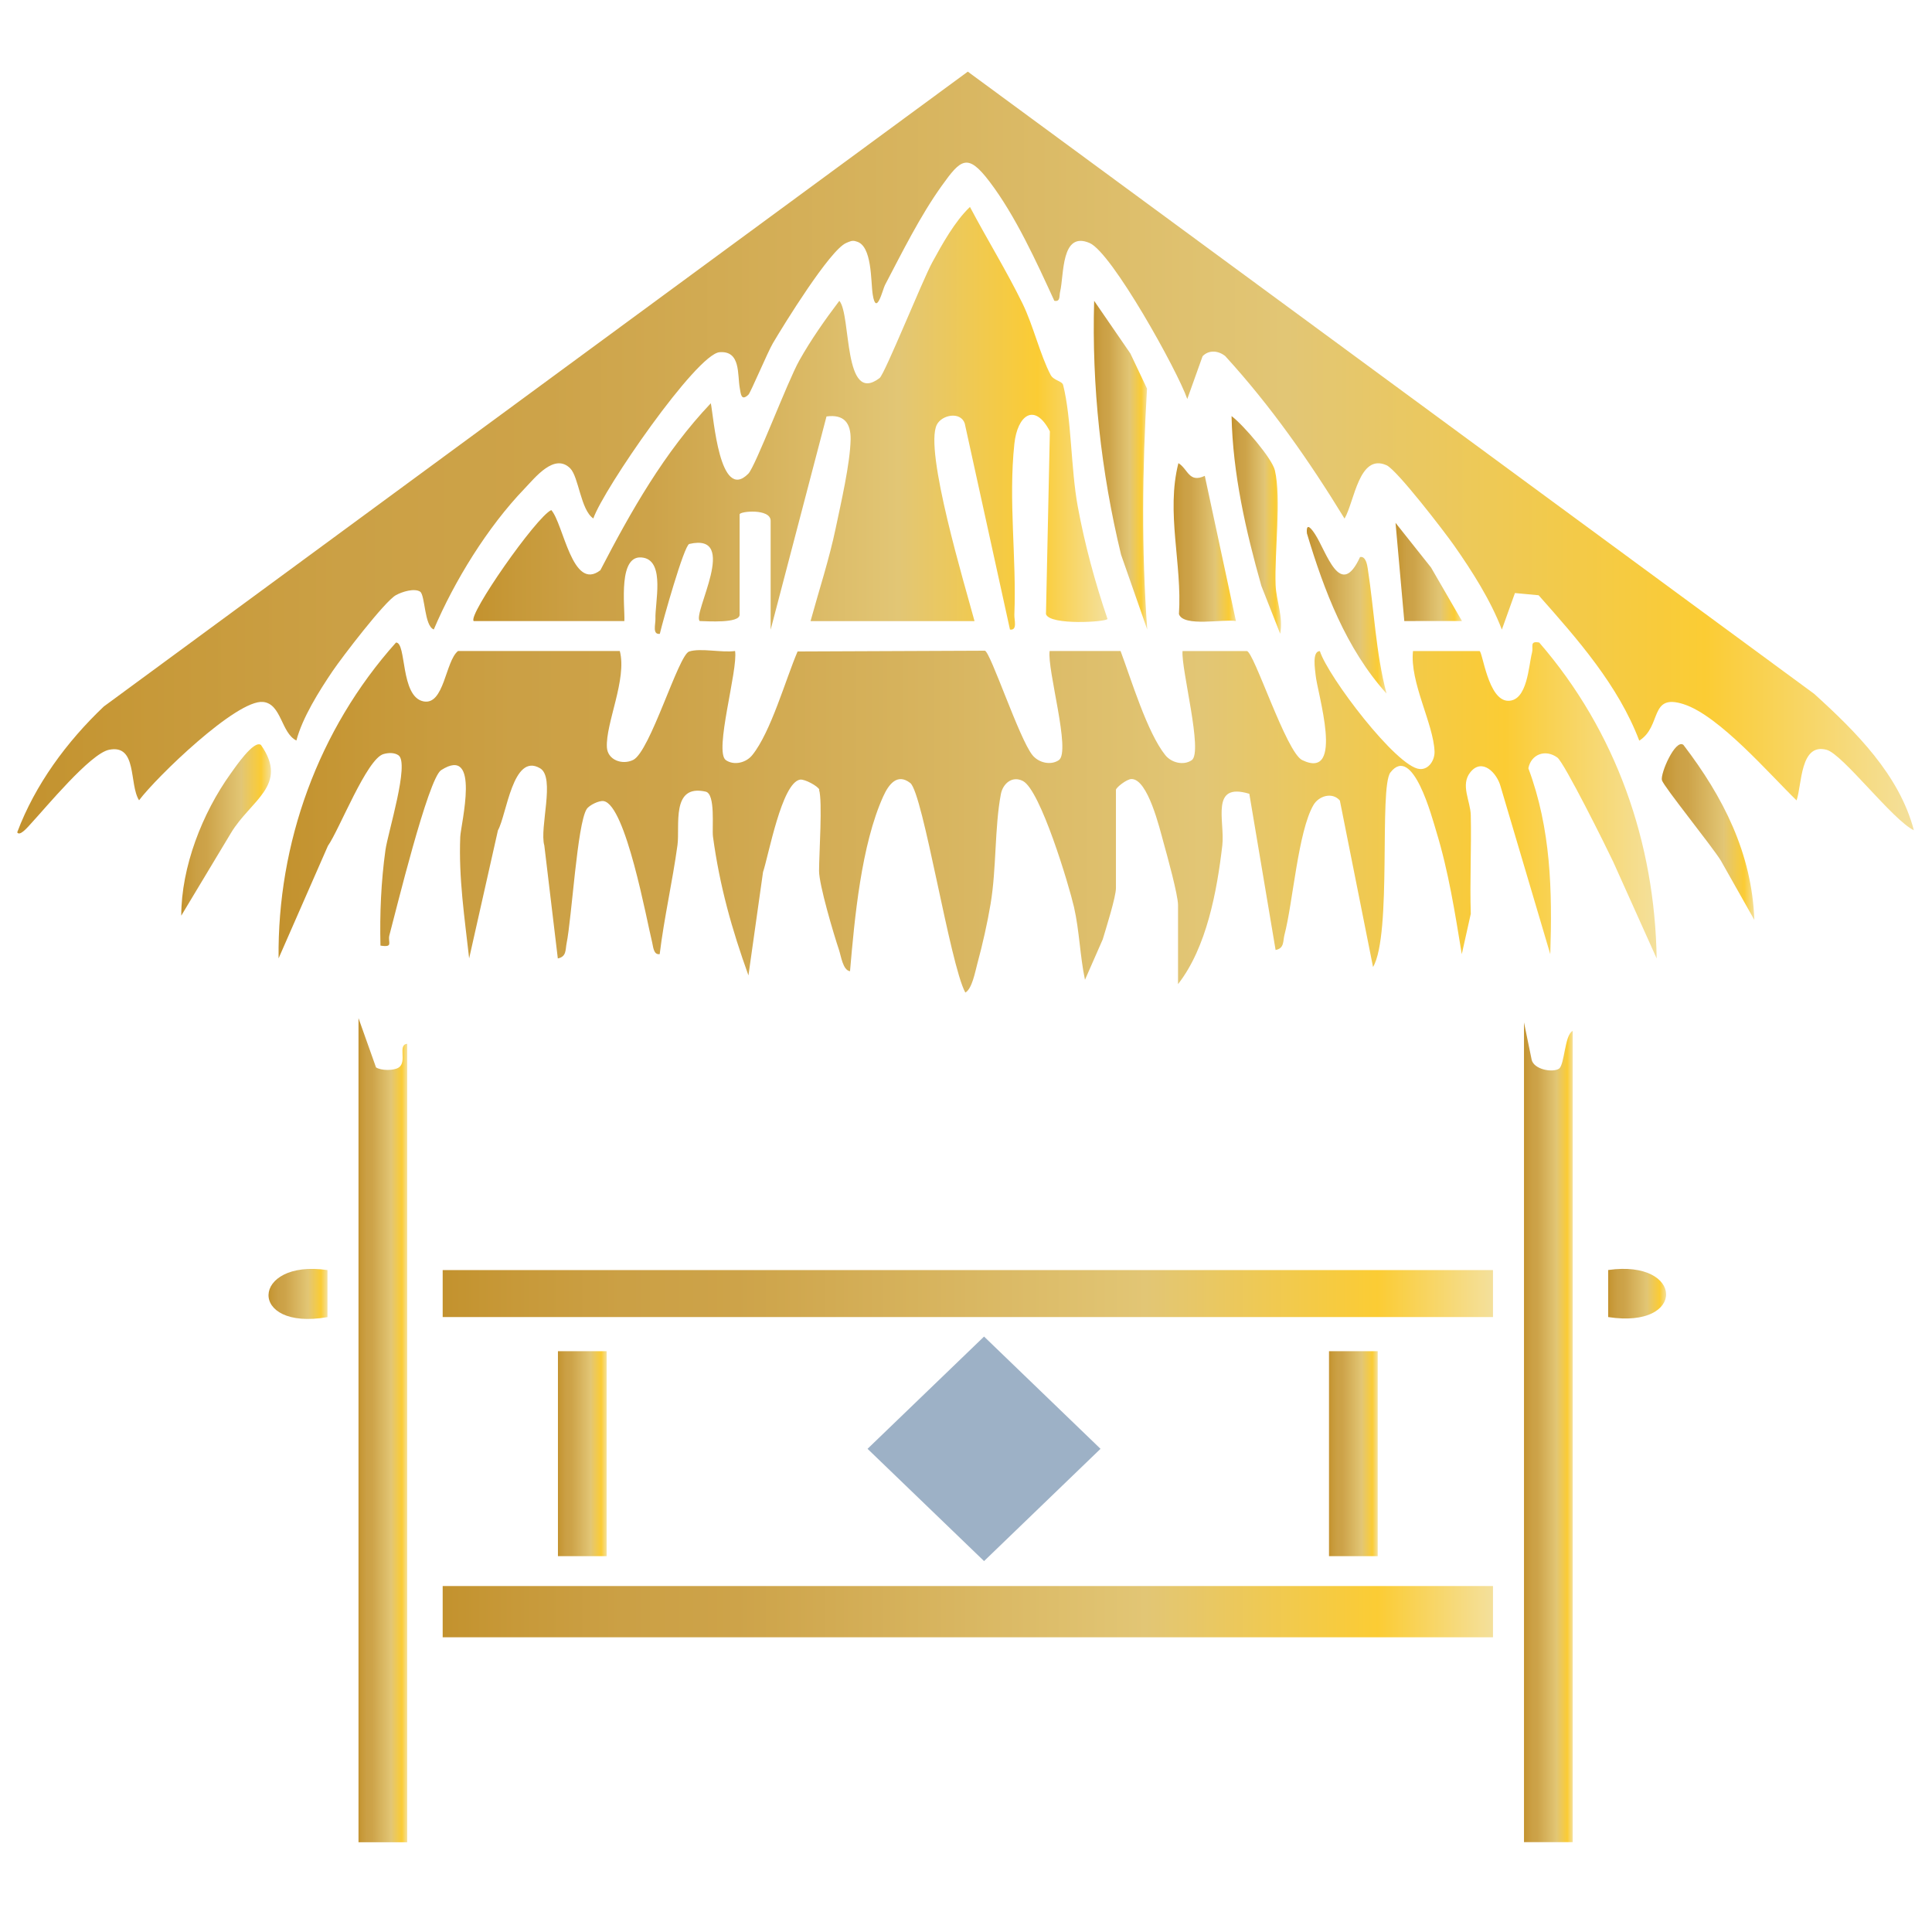 <svg viewBox="0 0 322 322" xmlns:xlink="http://www.w3.org/1999/xlink" xmlns="http://www.w3.org/2000/svg" data-name="Layer 1" id="Layer_1">
  <defs>
    <style>
      .cls-1 {
        fill: url(#New_Gradient_Swatch_1-2);
      }

      .cls-2 {
        fill: url(#New_Gradient_Swatch_1-6);
      }

      .cls-3 {
        fill: url(#New_Gradient_Swatch_1-3);
      }

      .cls-4 {
        fill: url(#New_Gradient_Swatch_1-9);
      }

      .cls-5 {
        fill: url(#New_Gradient_Swatch_1-8);
      }

      .cls-6 {
        fill: url(#New_Gradient_Swatch_1-5);
      }

      .cls-7 {
        fill: url(#New_Gradient_Swatch_1-4);
      }

      .cls-8 {
        fill: url(#New_Gradient_Swatch_1-7);
      }

      .cls-9 {
        fill: #9db1c6;
      }

      .cls-10 {
        fill: url(#New_Gradient_Swatch_1);
      }

      .cls-11 {
        fill: url(#New_Gradient_Swatch_1-16);
      }

      .cls-12 {
        fill: url(#New_Gradient_Swatch_1-13);
      }

      .cls-13 {
        fill: url(#New_Gradient_Swatch_1-18);
      }

      .cls-14 {
        fill: url(#New_Gradient_Swatch_1-14);
      }

      .cls-15 {
        fill: url(#New_Gradient_Swatch_1-10);
      }

      .cls-16 {
        fill: url(#New_Gradient_Swatch_1-11);
      }

      .cls-17 {
        fill: url(#New_Gradient_Swatch_1-12);
      }

      .cls-18 {
        fill: url(#New_Gradient_Swatch_1-15);
      }

      .cls-19 {
        fill: url(#New_Gradient_Swatch_1-17);
      }
    </style>
    <linearGradient gradientUnits="userSpaceOnUse" y2="75.43" x2="318.99" y1="75.43" x1="2.87" data-name="New Gradient Swatch 1" id="New_Gradient_Swatch_1">
      <stop stop-color="#c3922e" offset="0"></stop>
      <stop stop-color="#c79939" offset=".07"></stop>
      <stop stop-color="#cba045" offset=".17"></stop>
      <stop stop-color="#cda349" offset=".28"></stop>
      <stop stop-color="#e2c675" offset=".67"></stop>
      <stop stop-color="#fbcc34" offset=".89"></stop>
      <stop stop-color="#f4e09c" offset="1"></stop>
    </linearGradient>
    <linearGradient xlink:href="#New_Gradient_Swatch_1" y2="136.22" x2="276.15" y1="136.22" x1="46.46" data-name="New Gradient Swatch 1" id="New_Gradient_Swatch_1-2"></linearGradient>
    <linearGradient xlink:href="#New_Gradient_Swatch_1" y2="70.07" x2="184.58" y1="70.07" x1="78.88" data-name="New Gradient Swatch 1" id="New_Gradient_Swatch_1-3"></linearGradient>
    <linearGradient xlink:href="#New_Gradient_Swatch_1" y2="268.61" x2="248.83" y1="268.61" x1="73.78" data-name="New Gradient Swatch 1" id="New_Gradient_Swatch_1-4"></linearGradient>
    <linearGradient xlink:href="#New_Gradient_Swatch_1" y2="215.59" x2="248.83" y1="215.59" x1="73.78" data-name="New Gradient Swatch 1" id="New_Gradient_Swatch_1-5"></linearGradient>
    <linearGradient xlink:href="#New_Gradient_Swatch_1" y2="238.37" x2="67.88" y1="238.37" x1="59.75" data-name="New Gradient Swatch 1" id="New_Gradient_Swatch_1-6"></linearGradient>
    <linearGradient xlink:href="#New_Gradient_Swatch_1" y2="238.72" x2="262.12" y1="238.72" x1="254" data-name="New Gradient Swatch 1" id="New_Gradient_Swatch_1-7"></linearGradient>
    <linearGradient xlink:href="#New_Gradient_Swatch_1" y2="242.28" x2="101.11" y1="242.28" x1="92.99" data-name="New Gradient Swatch 1" id="New_Gradient_Swatch_1-8"></linearGradient>
    <linearGradient xlink:href="#New_Gradient_Swatch_1" y2="242.28" x2="229.63" y1="242.28" x1="221.5" data-name="New Gradient Swatch 1" id="New_Gradient_Swatch_1-9"></linearGradient>
    <linearGradient xlink:href="#New_Gradient_Swatch_1" y2="77.53" x2="191.21" y1="77.53" x1="182.3" data-name="New Gradient Swatch 1" id="New_Gradient_Swatch_1-10"></linearGradient>
    <linearGradient xlink:href="#New_Gradient_Swatch_1" y2="90.4" x2="205.99" y1="90.4" x1="195.6" data-name="New Gradient Swatch 1" id="New_Gradient_Swatch_1-11"></linearGradient>
    <linearGradient xlink:href="#New_Gradient_Swatch_1" y2="87.5" x2="213.52" y1="87.5" x1="205.26" data-name="New Gradient Swatch 1" id="New_Gradient_Swatch_1-12"></linearGradient>
    <linearGradient xlink:href="#New_Gradient_Swatch_1" y2="138.67" x2="292.4" y1="138.67" x1="276.97" data-name="New Gradient Swatch 1" id="New_Gradient_Swatch_1-13"></linearGradient>
    <linearGradient xlink:href="#New_Gradient_Swatch_1" y2="138.33" x2="45.16" y1="138.33" x1="30.21" data-name="New Gradient Swatch 1" id="New_Gradient_Swatch_1-14"></linearGradient>
    <linearGradient xlink:href="#New_Gradient_Swatch_1" y2="101.72" x2="231.1" y1="101.72" x1="217.81" data-name="New Gradient Swatch 1" id="New_Gradient_Swatch_1-15"></linearGradient>
    <linearGradient xlink:href="#New_Gradient_Swatch_1" y2="95.33" x2="243.66" y1="95.33" x1="232.59" data-name="New Gradient Swatch 1" id="New_Gradient_Swatch_1-16"></linearGradient>
    <linearGradient xlink:href="#New_Gradient_Swatch_1" y2="215.65" x2="54.58" y1="215.65" x1="44.76" data-name="New Gradient Swatch 1" id="New_Gradient_Swatch_1-17"></linearGradient>
    <linearGradient xlink:href="#New_Gradient_Swatch_1" y2="215.62" x2="277.69" y1="215.62" x1="268.03" data-name="New Gradient Swatch 1" id="New_Gradient_Swatch_1-18"></linearGradient>
  </defs>
  <g id="vbGfue.tif">
    <g>
      <path d="M318.99,138.38c-3.52-1.66-11.87-12.69-14.55-13.41-4.44-1.2-4.1,5.79-5.01,8.43-4.46-4.31-12.88-14.12-18.81-16.03-5.79-1.87-3.59,3.67-7.41,6.07-3.51-9.23-10.24-16.86-16.77-24.23l-3.95-.37-2.18,6.09c-1.88-4.91-4.93-9.69-7.97-14.03-1.57-2.24-9.51-12.58-11.25-13.36-4.6-2.05-5.35,6.09-7,8.89-5.85-9.57-12.26-18.74-19.89-27.09-1.16-.92-2.72-1.06-3.77.03l-2.55,7.13c-1.61-4.68-12.57-24.41-16.28-26-4.79-2.05-4.24,5.32-4.91,8.1-.18.73.08,1.74-.97,1.53-2.97-6.47-6.46-14.15-10.79-19.85-3.68-4.85-4.79-3.76-7.99.71-3.59,5.02-6.59,11.08-9.45,16.53-.35.66-1.45,5.35-2.04,1.54-.34-2.19-.06-8.18-2.74-8.82-.65-.25-1.12.02-1.69.26-2.71,1.18-10.38,13.6-12.22,16.73-.85,1.45-3.71,8.22-4.06,8.55-1.23,1.16-1.27-.17-1.44-1.08-.42-2.22.2-6.28-3.37-6-3.84.3-19.39,22.88-21.04,27.71-2.12-1.42-2.43-6.94-3.86-8.36-2.62-2.6-5.84,1.55-7.59,3.37-6.19,6.43-11.7,15.4-15.14,23.49-1.6-.58-1.43-5.77-2.29-6.31-.96-.6-2.97.01-4.02.59-1.88,1.04-8.97,10.33-10.53,12.62-2.29,3.38-5.06,7.81-6.06,11.61-2.55-1.26-2.48-6.13-5.56-6.43-4.39-.43-17.79,12.55-20.66,16.39-1.7-2.66-.25-9.38-5-8.42-3.14.63-10.58,9.69-13.07,12.36-.29.31-1.83,2.19-2.24,1.4,2.98-7.93,8.22-15.07,14.43-20.97L161.3,11.94l141.05,103.69c6.97,6.31,14.21,13.53,16.63,22.75Z" class="cls-10"></path>
      <path d="M136.56,131.62c-.18-.56-2.44-1.82-3.23-1.68-3.05.56-5.23,12.65-6.16,15.41l-2.43,17.22c-2.78-7.72-4.81-14.97-5.91-23.13-.19-1.42.46-7.12-1.22-7.5-5.82-1.32-4.26,5.74-4.7,8.93-.83,6.07-2.22,12.07-2.96,18.15-1.04.17-1.08-1.26-1.26-1.97-.91-3.65-4.39-22.87-8.07-23.53-.77-.14-2.43.68-2.84,1.33-1.58,2.47-2.47,18.03-3.35,22.39-.21,1.04.01,2.21-1.46,2.5l-2.25-18.83c-.85-2.92,1.88-11.33-.7-12.86-4.55-2.7-5.58,7.79-7.03,10.34l-4.8,21.34c-.76-6.83-1.76-13.35-1.48-20.27.09-2.07,3.46-15.38-3.19-11.1-2.16,1.39-7.55,23.53-8.62,27.51-.31,1.18.75,2.08-1.49,1.73-.13-5.3.1-10.67.83-15.92.4-2.88,4.06-14.49,2.17-15.8-.69-.48-1.7-.43-2.5-.2-2.79.8-7.36,12.61-9.26,15.3l-8.22,18.75c-.21-19.16,6.59-38.14,19.57-52.64,1.78-.04.69,8.99,4.55,9.8,3.5.74,3.66-6.71,5.79-8.39h26.96c1.24,4.68-2.38,12.07-2.15,16.06.12,2.09,2.53,2.99,4.37,2.1,2.84-1.37,7.54-17.48,9.33-18.07,1.9-.63,5.48.23,7.66-.09.53,3.09-3.55,16.81-1.53,18.19,1.35.93,3.37.45,4.4-.84,3.1-3.84,5.54-12.57,7.55-17.27l31.22-.13c.95.25,5.72,14.68,7.92,17.4,1.03,1.28,3.05,1.76,4.4.84,2.06-1.41-1.98-15.1-1.53-18.19h11.82c1.75,4.67,4.43,13.59,7.46,17.36,1.03,1.28,3.05,1.76,4.4.84,1.93-1.32-1.78-15.18-1.53-18.19h10.71c1.16,0,6.56,16.88,9.23,18.17,7.18,3.47,2.47-11.3,2.23-14.26-.07-.83-.62-3.9.72-3.9,1.35,4.25,12.79,19.34,16.63,19.65,1.57.13,2.53-1.54,2.48-2.92-.16-4.59-4.16-11.57-3.59-16.74h11.08c.52,0,1.41,8.29,4.8,8.29,3.21,0,3.38-5.85,3.96-8.04.26-.98-.47-1.98,1.2-1.67,12.84,14.82,19.27,33.39,19.57,52.65l-7.25-16.13c-1.17-2.48-8.16-16.54-9.31-17.36-2.03-1.46-4.39-.5-4.82,1.8,3.76,10.07,4,20.4,3.65,30.98l-8.28-27.95c-.61-2.28-3.09-4.84-5.06-2.35-1.67,2.11.04,4.77.09,7.14.12,5.47-.17,10.96,0,16.43l-1.5,6.73c-1.13-6.88-2.2-13.76-4.25-20.46-.69-2.24-3.91-14.62-7.64-9.83-1.94,2.49.29,27-2.9,32.43l-5.53-27.75c-1.28-1.47-3.52-.76-4.4.75-2.57,4.41-3.42,16.27-4.84,21.67-.26.99.01,2.22-1.47,2.49l-4.38-26.03c-6.6-2-4.04,4.6-4.5,8.58-.88,7.59-2.61,17.05-7.38,23.14v-13.17c0-1.7-1.83-8.33-2.43-10.47-.63-2.28-2.6-10.57-5.33-10.54-.8,0-2.59,1.44-2.59,1.8v16.37c0,1.49-1.65,6.71-2.2,8.55l-2.96,6.74c-.84-3.99-.92-8.13-1.83-12.12-.85-3.7-5.6-19.51-8.51-21.01-1.82-.94-3.36.47-3.68,2.19-1.05,5.54-.72,12.35-1.71,18.28-.54,3.22-1.35,6.81-2.21,9.97-.35,1.27-.86,4.19-2,4.82-2.56-4.63-7.04-33.26-9.18-34.93-2.19-1.71-3.62.29-4.49,2.2-3.68,8.11-4.79,20.35-5.55,29.17-1.2-.16-1.5-2.57-1.84-3.56-.9-2.68-3.32-10.83-3.32-13.16,0-2.82.6-11.66,0-13.52Z" class="cls-1"></path>
      <path d="M78.95,103.51c-1.06-.92,10.44-17.39,12.93-18.5,2.05,2.3,3.5,13.65,8.18,10.03,5.11-9.85,10.65-19.65,18.41-27.83.47,2.22,1.45,16.59,6.25,11.74,1.21-1.23,6.53-15.37,8.5-18.87,1.94-3.45,4.27-6.77,6.67-9.94,2.02,2.3.6,17.51,6.71,12.87.86-.65,7.15-16.31,8.78-19.29s3.73-6.8,6.28-9.23c2.85,5.4,6.08,10.61,8.77,16.11,1.79,3.67,2.92,8.54,4.68,11.89.5.94,1.91,1,2.08,1.68,1.4,5.51,1.28,13.97,2.44,20.26,1.17,6.34,2.87,12.6,4.95,18.72,0,.51-9.67,1.13-10.25-.8l.65-30.46c-2.56-4.92-5.42-2.65-5.92,2.09-1.01,9.53.38,19.01,0,28.47-.04.86.56,2.65-.73,2.48l-7.54-34.36c-.69-2.03-3.8-1.45-4.65.21-2.16,4.23,4.76,27.05,6.28,32.74h-27.33c1.41-5.14,3.11-10.29,4.2-15.52.87-4.16,2.4-10.73,2.48-14.76.05-2.7-1.07-4.23-4.02-3.83l-9.31,35.54v-18.15c0-2.09-5.17-1.6-5.17-1.07v16.72c0,1.48-5.42,1.08-6.65,1.06-1.27-1.23,6.72-14.81-1.74-12.85-.86.2-4.45,12.98-4.91,14.98-1.28.17-.7-1.62-.73-2.48-.1-2.65,1.61-9.48-1.96-10.2-4.39-.89-3.1,8.13-3.22,10.55h-25.11Z" class="cls-3"></path>
      <rect height="8.54" width="175.05" y="264.34" x="73.78" class="cls-7"></rect>
      <rect height="7.83" width="175.05" y="211.68" x="73.78" class="cls-6"></rect>
      <path d="M59.75,169.69l2.92,8.21c.85.55,2.96.57,3.78.02,1.46-.98-.24-3.79,1.42-3.96v133.08h-8.12v-137.35Z" class="cls-2"></path>
      <path d="M254,170.4l1.28,6.24c.39,1.61,3.44,2.16,4.53,1.49.97-.59.94-5.68,2.31-6.31v135.21h-8.12v-136.64Z" class="cls-8"></path>
      <rect height="34.16" width="8.12" y="225.2" x="92.99" class="cls-5"></rect>
      <rect height="34.16" width="8.12" y="225.2" x="221.5" class="cls-4"></rect>
      <path d="M191.21,104.93l-4.37-12.5c-3.34-13.83-4.89-28.07-4.48-42.29l6.03,8.77,2.78,5.86c-.79,13.41-.94,26.77.04,40.16Z" class="cls-15"></path>
      <path d="M200.8,79.31l5.19,24.2c-2.09-.38-8.75,1.04-9.5-1.16.55-8.39-2.18-16.92-.09-25.16,1.62.98,1.72,3.37,4.4,2.12Z" class="cls-16"></path>
      <path d="M213.37,105.64l-3.14-7.99c-2.61-9.23-4.76-18.68-4.97-28.3,1.91,1.41,6.75,7.04,7.22,9.04,1.1,4.66-.08,13.75.12,19.1.1,2.64,1.32,5.34.76,8.15Z" class="cls-17"></path>
      <path d="M280.57,124.15c6.67,8.72,11.41,18.09,11.82,29.17l-5.59-9.9c-1.5-2.43-9.52-12.34-9.81-13.38-.3-1.11,2.25-6.96,3.58-5.89Z" class="cls-12"></path>
      <path d="M43.49,124.15c4.71,6.75-1.71,9.18-5.02,14.72l-8.26,13.74c.01-8.13,3.49-17.07,8.25-23.7.73-1.01,3.83-5.6,5.02-4.76Z" class="cls-14"></path>
      <path d="M226.68,92.84c.95-.19,1.19,1.33,1.28,1.94,1.08,6.93,1.33,14,3.13,20.82-6.76-7.5-10.44-17.26-13.27-26.71-.18-2.07.88-.59,1.35.13,1.94,2.97,4.2,11.04,7.51,3.81Z" class="cls-18"></path>
      <polygon points="243.66 103.5 234.05 103.51 232.59 87.14 238.51 94.59 243.66 103.5" class="cls-11"></polygon>
      <path d="M54.58,211.68v7.84c-13.41,2.35-12.79-9.71,0-7.84Z" class="cls-19"></path>
      <path d="M268.03,219.51v-7.84c12.68-1.81,13.07,9.88,0,7.84Z" class="cls-13"></path>
    </g>
  </g>
  <polygon points="164.01 260.18 144.59 241.47 164.01 222.76 183.42 241.47 164.01 260.18" class="cls-9"></polygon>
</svg>